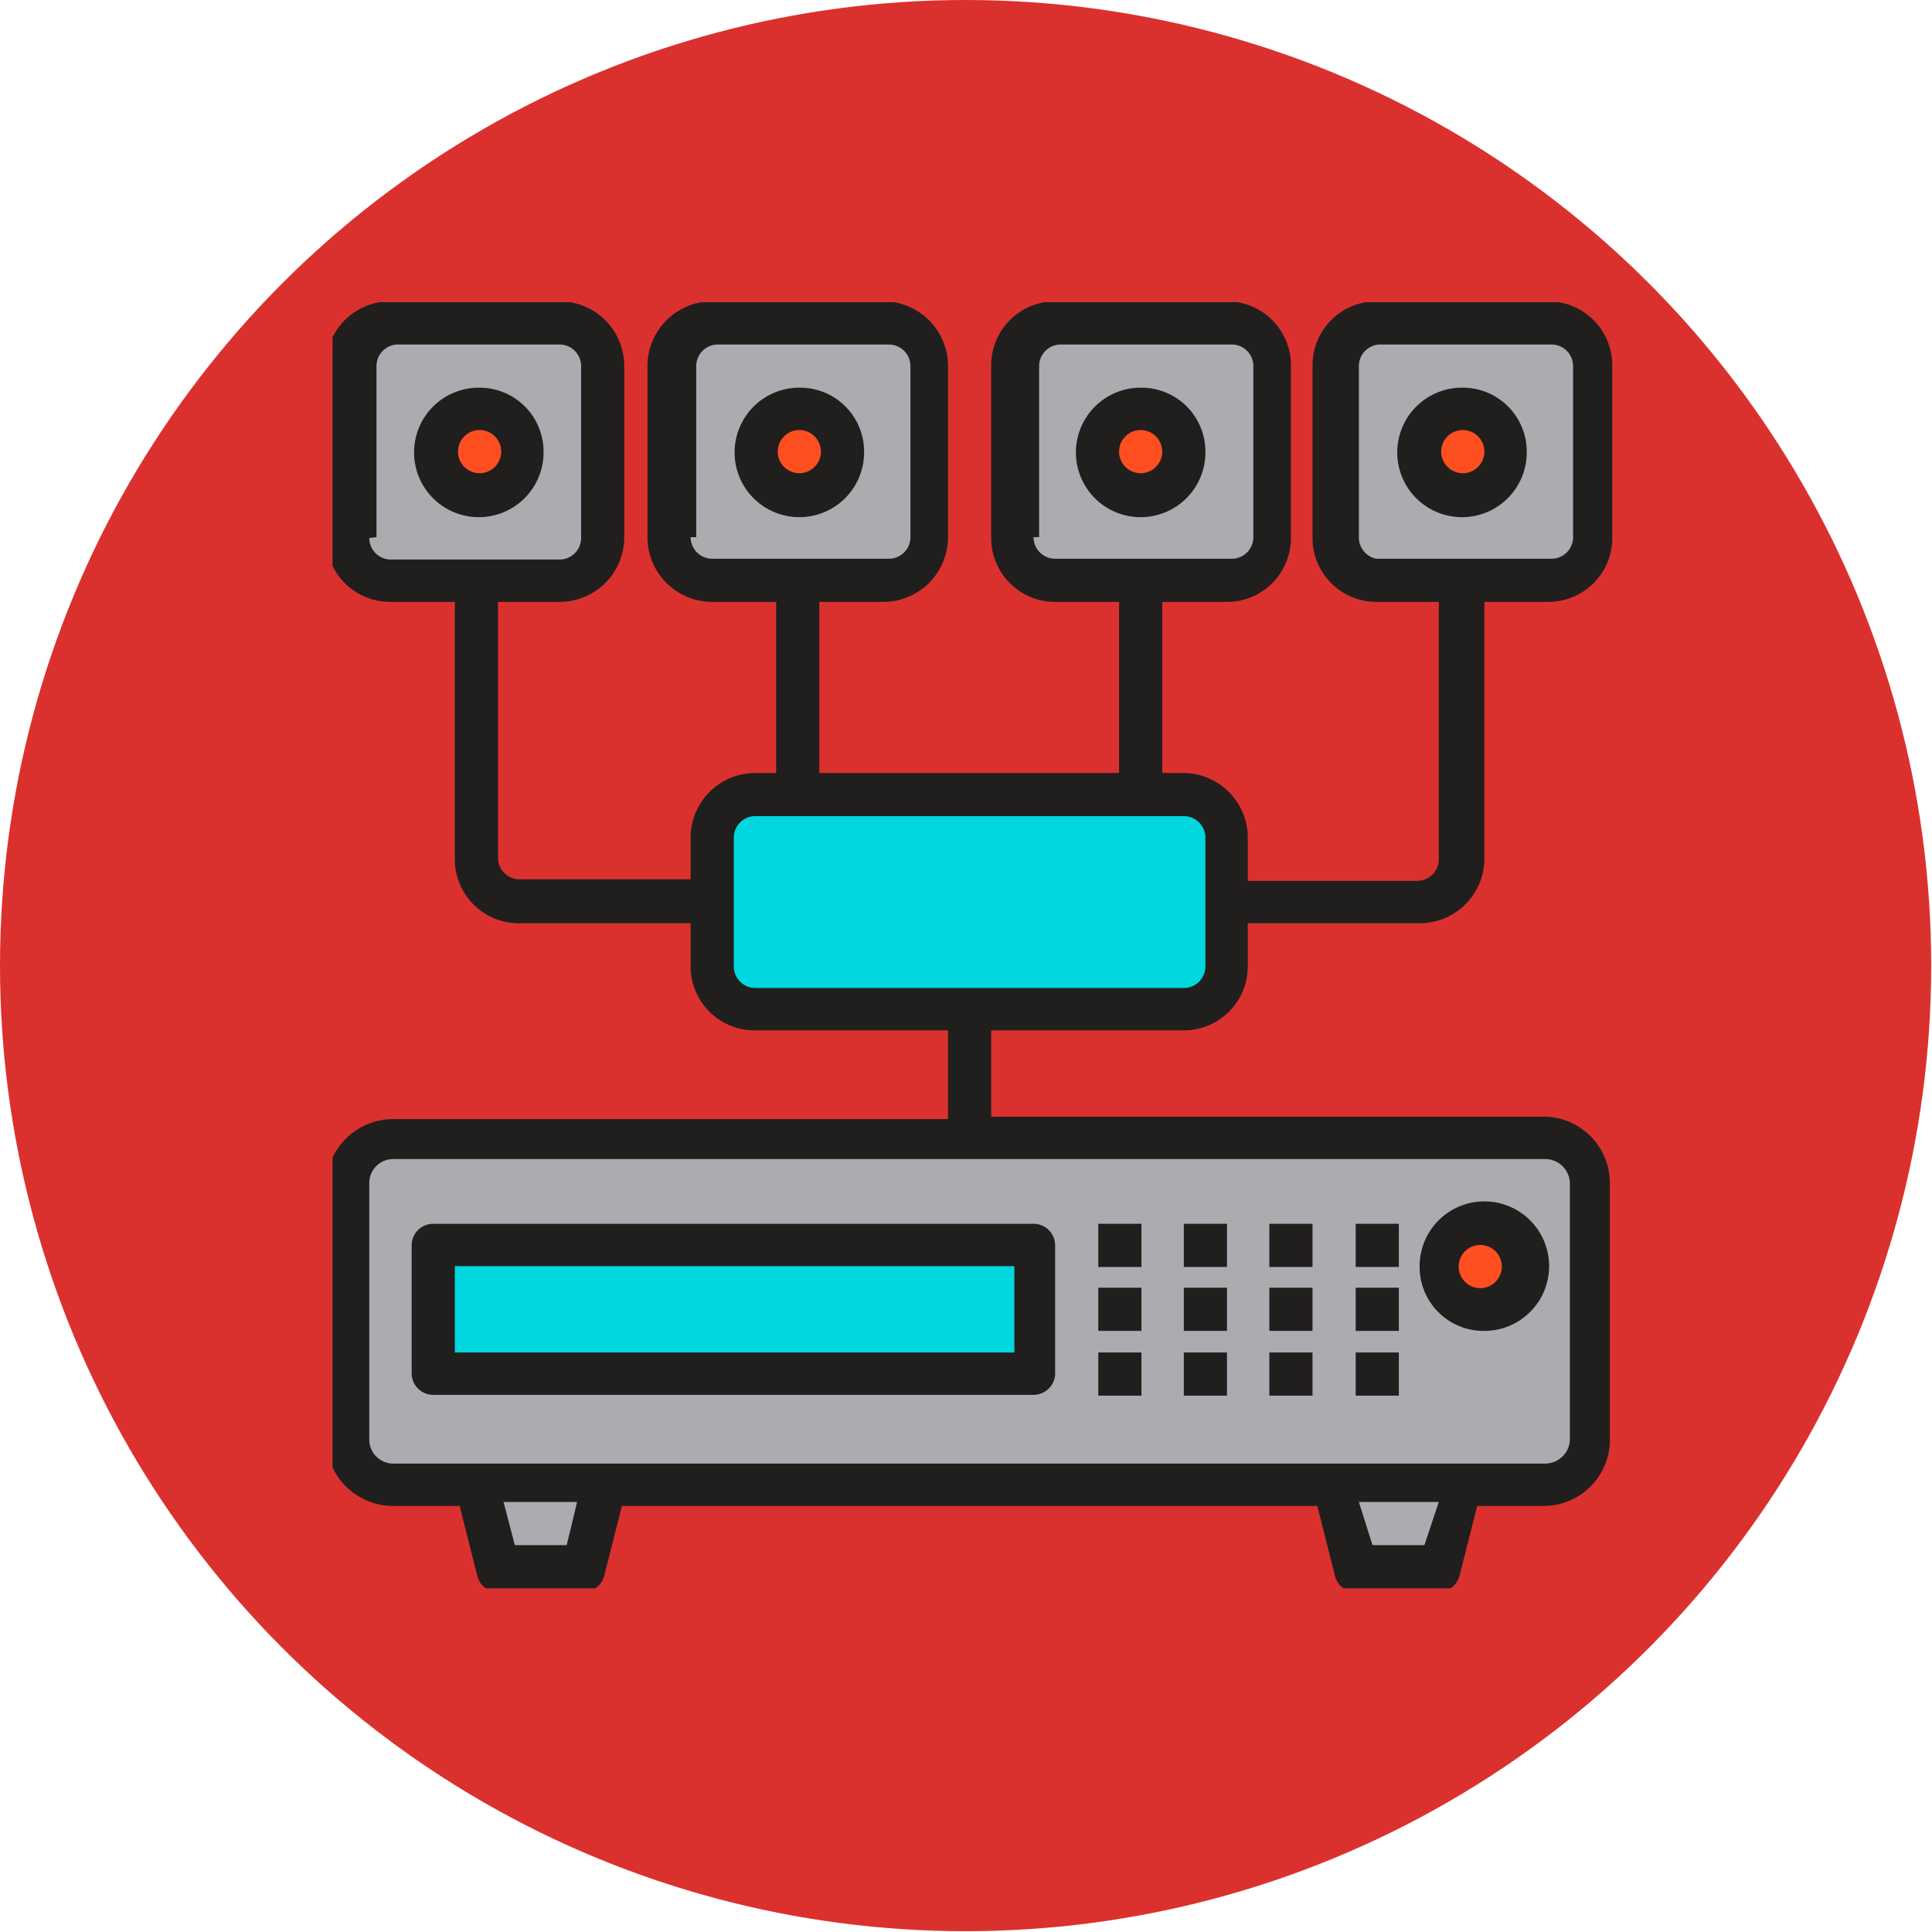 <svg xmlns="http://www.w3.org/2000/svg" xmlns:xlink="http://www.w3.org/1999/xlink" viewBox="0 0 24.17 24.17"><defs><style>.a{fill:none;}.b{fill:#db312e;}.c{fill:#ababb0;}.d{fill:#ff4f21;}.e{fill:#00d7de;}.f{fill:#211e1e;}.g{clip-path:url(#a);}</style><clipPath id="a"><rect class="a" x="4.16" y="3.78" width="16.09" height="16.09"/></clipPath></defs><title>supervision</title><circle class="b" cx="12.08" cy="12.08" r="12.08"/><path class="c" d="M7.57,6.72V4.58A.54.54,0,0,0,7,4H4.88a.54.54,0,0,0-.53.54V6.72a.54.54,0,0,0,.53.54H7a.54.54,0,0,0,.54-.54ZM6,6.19a.54.54,0,1,1,.53-.54A.54.54,0,0,1,6,6.19Z"/><path class="d" d="M6.49,5.65A.54.54,0,1,1,6,5.11a.54.54,0,0,1,.53.54Z"/><path class="c" d="M11.59,6.72V4.58A.54.54,0,0,0,11.05,4H8.91a.54.54,0,0,0-.54.54V6.72a.54.54,0,0,0,.54.54h2.14a.54.54,0,0,0,.54-.54ZM10,6.19a.54.54,0,1,1,0-1.08.54.54,0,0,1,0,1.08Z"/><path class="d" d="M10.52,5.65a.54.54,0,0,1-.54.54.54.54,0,1,1,0-1.08.54.54,0,0,1,.54.54Z"/><path class="c" d="M15.88,6.72V4.58A.54.54,0,0,0,15.35,4H13.2a.54.54,0,0,0-.54.54V6.72a.54.54,0,0,0,.54.54h2.15a.54.54,0,0,0,.53-.54Zm-1.61-.53a.54.54,0,1,1,.54-.54.54.54,0,0,1-.54.54Z"/><path class="d" d="M14.81,5.65a.54.54,0,1,1-.54-.54.54.54,0,0,1,.54.54Z"/><path class="c" d="M19.37,4H17.22a.54.54,0,0,0-.53.54V6.72a.54.54,0,0,0,.53.54h2.15a.54.54,0,0,0,.54-.54V4.58A.54.54,0,0,0,19.37,4ZM18.3,6.19a.54.54,0,1,1,.53-.54.54.54,0,0,1-.53.54Z"/><path class="d" d="M18.83,5.65a.54.54,0,1,1-.53-.54.54.54,0,0,1,.53.54Z"/><path class="c" d="M19.33,14.24H4.92a.57.57,0,0,0-.57.57V18a.58.58,0,0,0,.57.58H19.33a.58.58,0,0,0,.58-.58V14.81a.57.57,0,0,0-.58-.57Zm-6.4,3H5.42V15.58h7.51Zm5.64-.81a.54.54,0,1,1,.53-.54.54.54,0,0,1-.53.54Z"/><path class="d" d="M19.1,15.84a.54.54,0,1,1-.53-.53.54.54,0,0,1,.53.53Z"/><rect class="e" x="5.42" y="15.58" width="7.51" height="1.61"/><path class="c" d="M6.23,19.6H7.3l.27-1.07H6Z"/><path class="c" d="M17,19.6H18l.27-1.07H16.69Z"/><path class="e" d="M14.81,9.94H9.44a.54.54,0,0,0-.53.54v1.61a.54.54,0,0,0,.53.54h5.37a.54.54,0,0,0,.54-.54V10.48a.54.54,0,0,0-.54-.54Z"/><path class="f" d="M6,4.85a.81.81,0,1,0,.8.8.8.8,0,0,0-.8-.8ZM6,5.92a.27.27,0,1,1,.27-.27A.27.27,0,0,1,6,5.92Z"/><path class="f" d="M10,4.85a.81.81,0,1,0,.81.8.8.8,0,0,0-.81-.8Zm0,1.07a.27.27,0,1,1,.27-.27.27.27,0,0,1-.27.27Z"/><path class="f" d="M14.27,4.85a.81.81,0,1,0,.81.8.8.8,0,0,0-.81-.8Zm0,1.07a.27.27,0,1,1,.27-.27.27.27,0,0,1-.27.27Z"/><path class="f" d="M18.3,4.85a.81.81,0,1,0,.8.8.8.8,0,0,0-.8-.8Zm0,1.07a.27.27,0,1,1,.27-.27.27.27,0,0,1-.27.27Z"/><path class="f" d="M18.57,16.65a.81.81,0,1,0-.81-.81.8.8,0,0,0,.81.81Zm0-1.07a.27.27,0,0,1,0,.53.27.27,0,1,1,0-.53Z"/><path class="f" d="M5.42,17.45h7.51a.27.27,0,0,0,.27-.26V15.58a.27.27,0,0,0-.27-.27H5.42a.27.27,0,0,0-.27.27v1.61a.27.27,0,0,0,.27.26Zm.27-1.61h7v1.08h-7Z"/><rect class="f" x="13.74" y="15.31" width="0.54" height="0.54"/><rect class="f" x="14.81" y="15.31" width="0.54" height="0.54"/><rect class="f" x="15.88" y="15.31" width="0.54" height="0.54"/><rect class="f" x="13.74" y="16.11" width="0.54" height="0.54"/><rect class="f" x="14.81" y="16.11" width="0.54" height="0.54"/><rect class="f" x="15.88" y="16.11" width="0.54" height="0.54"/><rect class="f" x="13.74" y="16.92" width="0.54" height="0.54"/><rect class="f" x="14.81" y="16.92" width="0.54" height="0.54"/><rect class="f" x="15.88" y="16.92" width="0.54" height="0.54"/><rect class="f" x="16.96" y="15.31" width="0.54" height="0.54"/><rect class="f" x="16.96" y="16.11" width="0.54" height="0.54"/><g class="g"><rect class="f" x="16.96" y="16.92" width="0.54" height="0.54"/><path class="f" d="M14.81,12.89a.8.8,0,0,0,.8-.8v-.54h2.15a.81.81,0,0,0,.81-.8V7.53h.8a.8.8,0,0,0,.8-.81V4.58a.8.8,0,0,0-.8-.81H17.22a.8.8,0,0,0-.8.81V6.72a.8.8,0,0,0,.8.81H18v3.22a.27.27,0,0,1-.27.27H15.61v-.54a.81.81,0,0,0-.8-.81h-.27V7.53h.81a.8.8,0,0,0,.8-.81V4.58a.8.8,0,0,0-.8-.81H13.2a.8.8,0,0,0-.8.81V6.72a.8.8,0,0,0,.8.81H14V9.67H10.25V7.53h.8a.81.81,0,0,0,.81-.81V4.58a.81.81,0,0,0-.81-.81H8.91a.81.81,0,0,0-.81.81V6.72a.81.81,0,0,0,.81.81h.8V9.67H9.44a.81.81,0,0,0-.8.81V11H6.49a.27.27,0,0,1-.26-.27V7.53H7a.81.81,0,0,0,.81-.81V4.58A.81.81,0,0,0,7,3.77H4.88a.8.8,0,0,0-.8.81V6.72a.8.8,0,0,0,.8.81h.81v3.22a.8.8,0,0,0,.8.8H8.64v.54a.8.8,0,0,0,.8.8h2.42V14H4.92a.84.84,0,0,0-.84.84V18a.84.84,0,0,0,.84.84h.83l.22.87a.27.27,0,0,0,.26.21H7.3a.28.28,0,0,0,.26-.21l.22-.87h8.7l.22.87a.27.27,0,0,0,.26.21H18a.28.28,0,0,0,.26-.21l.22-.87h.82a.83.83,0,0,0,.84-.84V14.81a.83.83,0,0,0-.84-.84H12.4V12.89ZM17,6.72V4.58a.27.27,0,0,1,.26-.27h2.15a.27.27,0,0,1,.27.27V6.72a.27.27,0,0,1-.27.27H17.22A.27.27,0,0,1,17,6.72Zm-4,0V4.58a.27.27,0,0,1,.27-.27h2.15a.27.27,0,0,1,.26.27V6.72a.27.27,0,0,1-.26.27H13.2a.27.27,0,0,1-.27-.27Zm-4.29,0V4.58a.27.27,0,0,1,.27-.27h2.14a.27.27,0,0,1,.27.27V6.72a.27.27,0,0,1-.27.27H8.91a.27.27,0,0,1-.27-.27Zm-4,0V4.58a.27.27,0,0,1,.26-.27H7a.27.27,0,0,1,.27.27V6.72A.27.27,0,0,1,7,7H4.88a.27.27,0,0,1-.26-.27ZM7.09,19.33H6.44l-.14-.54h.92Zm10.73,0h-.65L17,18.79H18Zm1.82-4.52V18a.31.31,0,0,1-.31.31H4.92a.3.3,0,0,1-.3-.31V14.81a.3.3,0,0,1,.3-.31H19.33a.31.31,0,0,1,.31.31ZM9.18,12.09V10.48a.27.27,0,0,1,.26-.27h5.37a.27.27,0,0,1,.27.27v1.61a.27.27,0,0,1-.27.27H9.44a.27.27,0,0,1-.26-.27Z"/></g></svg>